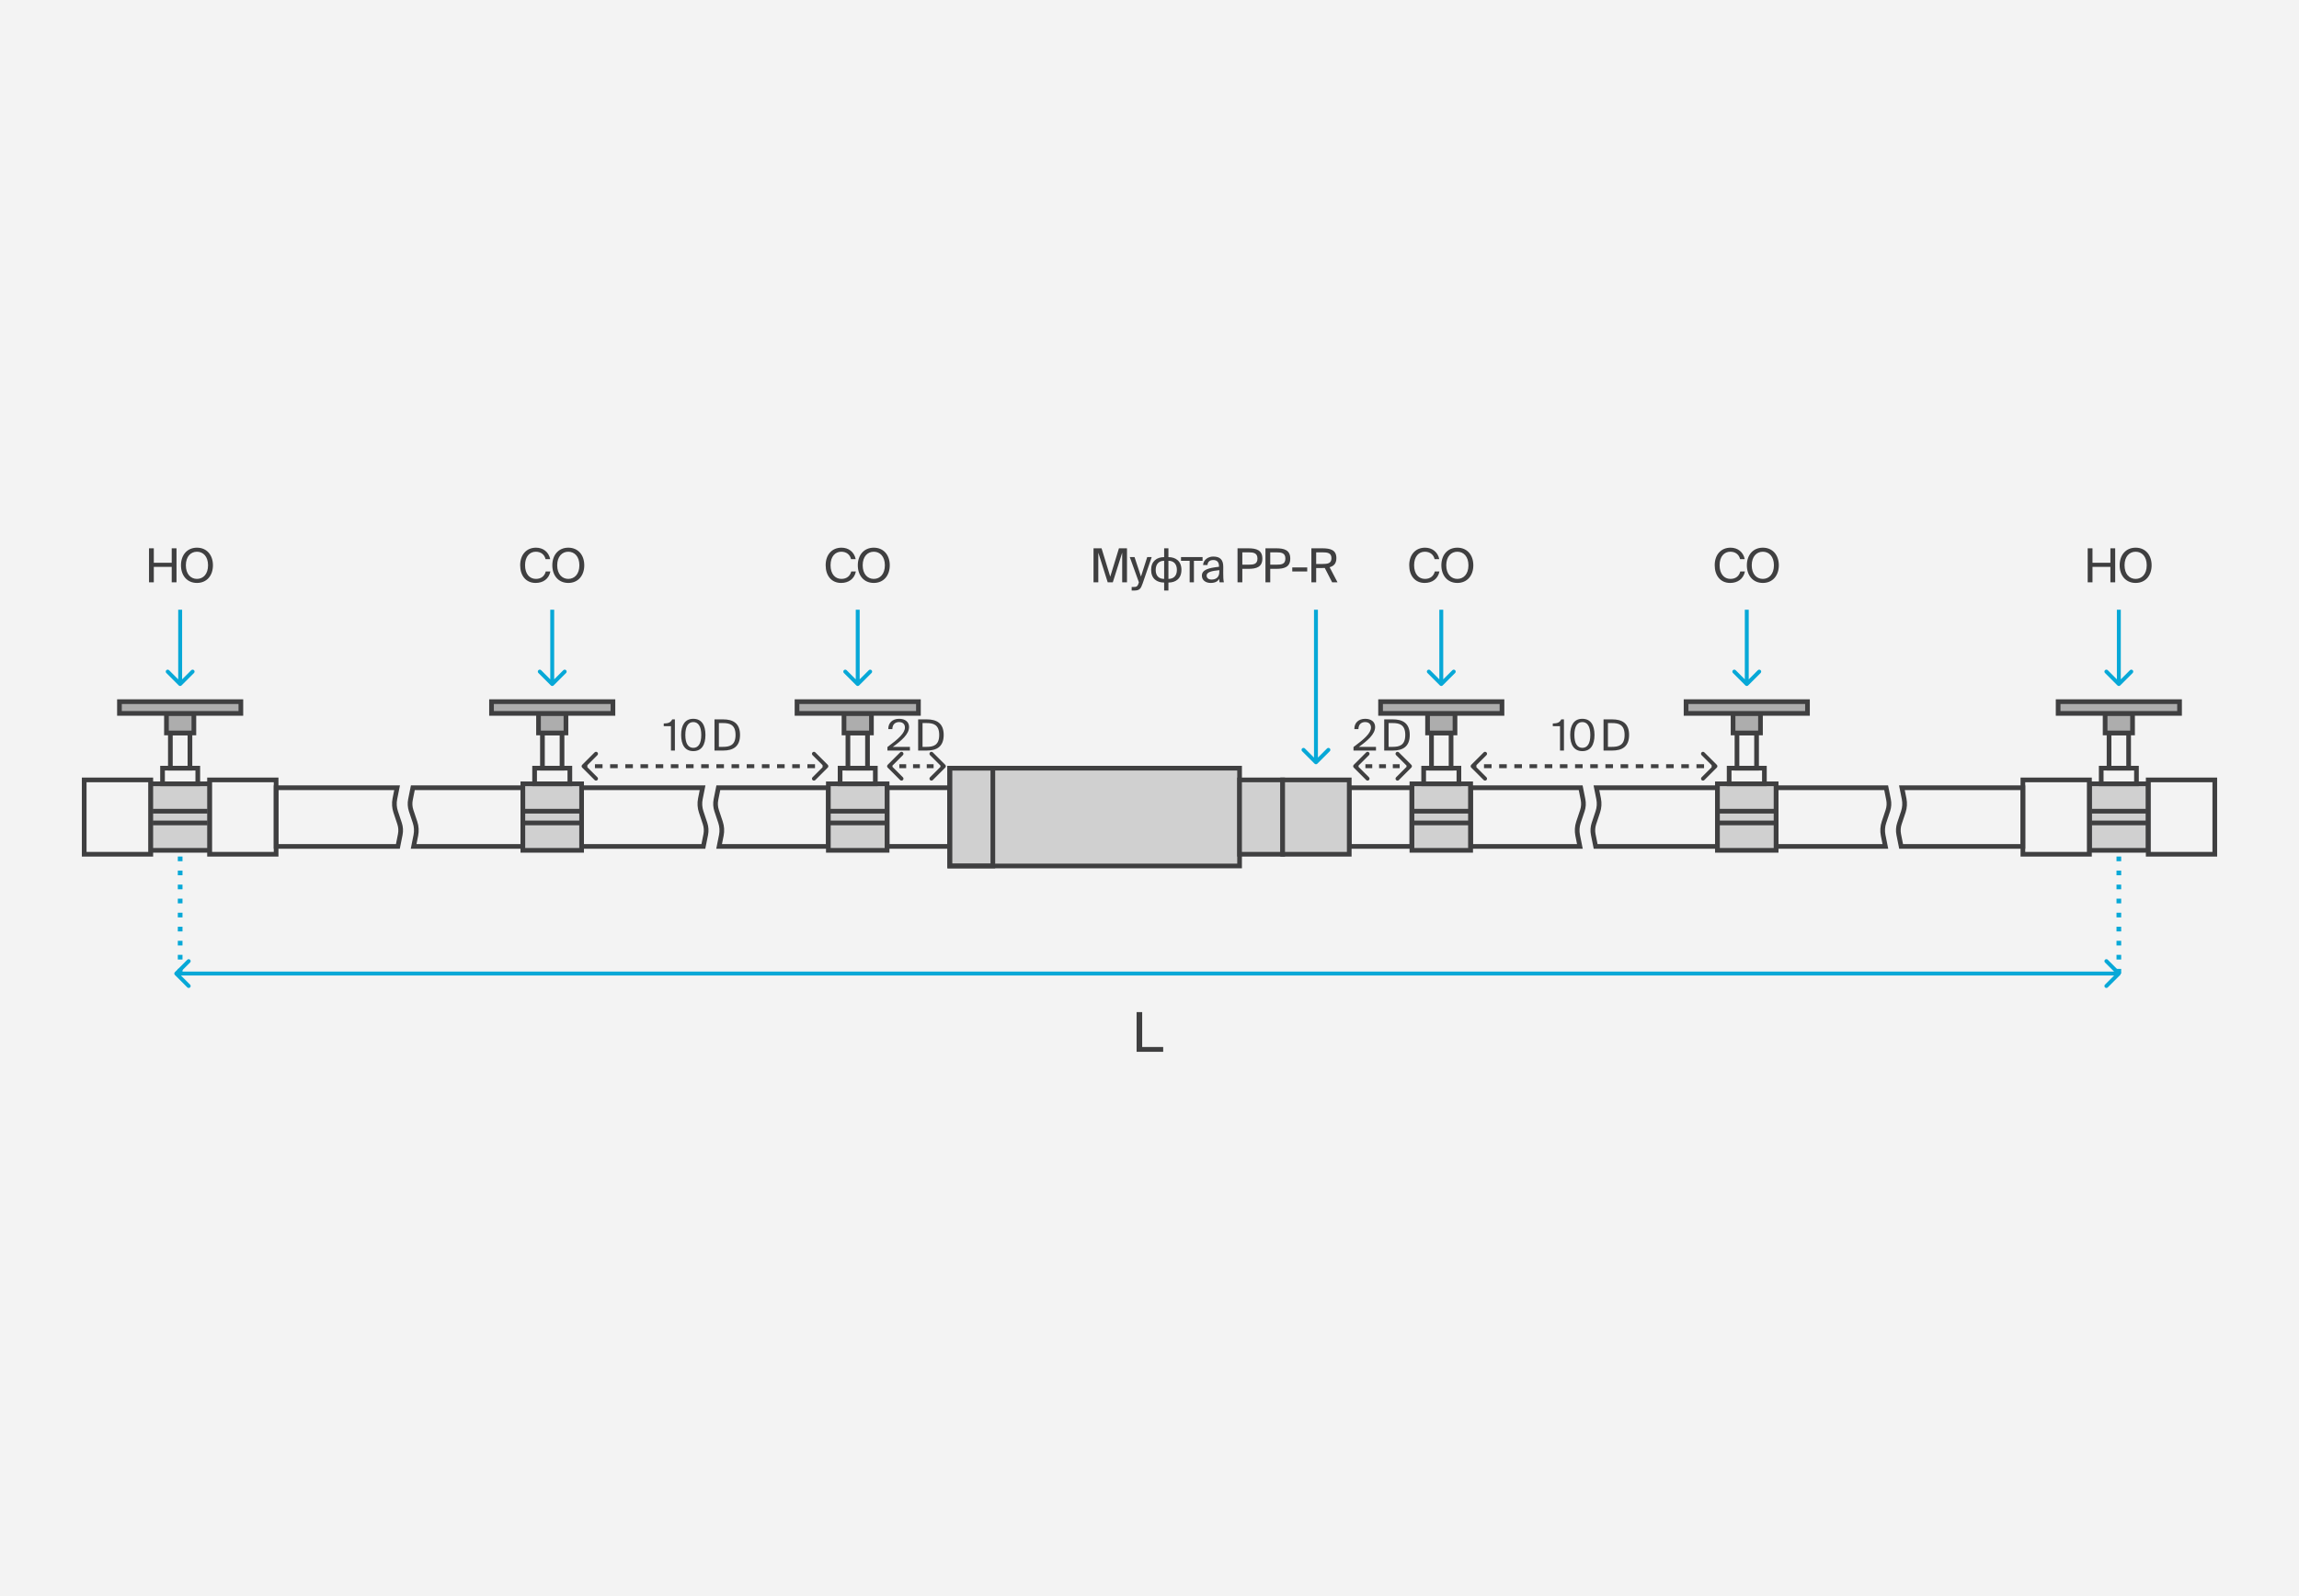 <?xml version="1.0" encoding="UTF-8"?> <svg xmlns="http://www.w3.org/2000/svg" width="491" height="341" viewBox="0 0 491 341" fill="none"><rect x="0" y="0" width="491" height="341" fill="#808080" stroke="none"/> <g clip-path="url(#clip0_1959_829)"> <path d="M491 0H0V341H491V0Z" fill="#F3F3F3"></path> <path d="M38.477 207.98V182.907" stroke="#07A8D7" stroke-dasharray="1 2"></path> <path d="M452.523 207.98V182.907" stroke="#07A8D7" stroke-dasharray="1 2"></path> <path d="M243.938 216.213H242.744V224.696H248.423V223.666H243.938V216.213Z" fill="#3F3F40"></path> <path d="M37.345 207.684C37.181 207.848 37.181 208.112 37.345 208.276L40.006 210.936C40.17 211.098 40.434 211.098 40.598 210.936C40.761 210.772 40.761 210.508 40.598 210.344L38.232 207.98L40.598 205.617C40.761 205.453 40.761 205.189 40.598 205.025C40.434 204.862 40.17 204.862 40.006 205.025L37.345 207.684ZM452.819 208.276C452.982 208.112 452.982 207.848 452.819 207.684L450.157 205.025C449.994 204.862 449.729 204.862 449.565 205.025C449.402 205.189 449.402 205.453 449.565 205.617L451.932 207.98L449.565 210.344C449.402 210.508 449.402 210.772 449.565 210.936C449.729 211.098 449.994 211.098 450.157 210.936L452.819 208.276ZM37.641 208.398H452.523V207.562H37.641V208.398Z" fill="#07A8D7"></path> <path d="M58.97 168.281H84.808L84.333 170.653C84.148 171.581 84.208 172.541 84.507 173.437L84.922 174.681L85.337 175.925C85.59 176.684 85.641 177.496 85.483 178.28L84.976 180.817H58.97V168.281Z" stroke="#3F3F40"></path> <path d="M124.214 168.281H150.052L149.577 170.653C149.391 171.581 149.451 172.541 149.751 173.437L150.166 174.681L150.581 175.925C150.833 176.684 150.884 177.496 150.727 178.28L150.219 180.817H124.214V168.281Z" stroke="#3F3F40"></path> <path d="M58.97 166.609H44.75V182.489H58.97V166.609Z" stroke="#3F3F40"></path> <path d="M32.204 166.609H17.984V182.489H32.204V166.609Z" stroke="#3F3F40"></path> <path d="M111.667 180.817H88.338L88.813 178.444C88.999 177.517 88.939 176.557 88.639 175.66L88.224 174.417L87.809 173.173C87.557 172.413 87.506 171.602 87.663 170.818L88.171 168.281H111.667V180.817Z" stroke="#3F3F40"></path> <path d="M176.911 180.817H153.582L154.057 178.444C154.243 177.517 154.182 176.557 153.883 175.66L153.468 174.417L153.053 173.173C152.801 172.413 152.75 171.602 152.907 170.818L153.415 168.281H176.911V180.817Z" stroke="#3F3F40"></path> <path d="M32.204 167.445H44.75V181.653H32.204V167.445Z" fill="#D0D0D0" stroke="#3F3F40"></path> <path d="M34.713 167.445H42.241V164.101H34.713V167.445Z" stroke="#3F3F40"></path> <path d="M36.386 164.102H40.568V156.58H36.386V164.102Z" stroke="#3F3F40"></path> <path d="M35.549 156.58H41.405V152.401H35.549V156.58Z" fill="#ADADAD" stroke="#3F3F40"></path> <path d="M25.512 152.401H51.442V149.893H25.512V152.401Z" fill="#ADADAD" stroke="#3F3F40"></path> <path d="M32.622 175.802H44.332" stroke="#3F3F40"></path> <path d="M32.622 173.295H44.332" stroke="#3F3F40"></path> <path d="M111.667 167.445H124.214V181.653H111.667V167.445Z" fill="#D0D0D0" stroke="#3F3F40"></path> <path d="M114.176 167.445H121.704V164.101H114.176V167.445Z" stroke="#3F3F40"></path> <path d="M115.849 164.102H120.031V156.58H115.849V164.102Z" stroke="#3F3F40"></path> <path d="M115.013 156.58H120.868V152.401H115.013V156.58Z" fill="#ADADAD" stroke="#3F3F40"></path> <path d="M104.975 152.401H130.905V149.893H104.975V152.401Z" fill="#ADADAD" stroke="#3F3F40"></path> <path d="M112.085 175.802H123.796" stroke="#3F3F40"></path> <path d="M112.085 173.295H123.796" stroke="#3F3F40"></path> <path d="M176.911 167.445H189.457V181.653H176.911V167.445Z" fill="#D0D0D0" stroke="#3F3F40"></path> <path d="M179.42 167.445H186.948V164.101H179.42V167.445Z" stroke="#3F3F40"></path> <path d="M181.093 164.102H185.275V156.58H181.093V164.102Z" stroke="#3F3F40"></path> <path d="M180.256 156.58H186.112V152.401H180.256V156.58Z" fill="#ADADAD" stroke="#3F3F40"></path> <path d="M170.219 152.401H196.149V149.893H170.219V152.401Z" fill="#ADADAD" stroke="#3F3F40"></path> <path d="M177.329 175.802H189.039" stroke="#3F3F40"></path> <path d="M177.329 173.295H189.039" stroke="#3F3F40"></path> <path d="M301.543 167.445H314.089V181.653H301.543V167.445Z" fill="#D0D0D0" stroke="#3F3F40"></path> <path d="M304.052 167.445H311.58V164.101H304.052V167.445Z" stroke="#3F3F40"></path> <path d="M305.725 164.102H309.907V156.58H305.725V164.102Z" stroke="#3F3F40"></path> <path d="M304.888 156.58H310.744V152.401H304.888V156.58Z" fill="#ADADAD" stroke="#3F3F40"></path> <path d="M294.851 152.401H320.781V149.893H294.851V152.401Z" fill="#ADADAD" stroke="#3F3F40"></path> <path d="M301.961 175.802H313.671" stroke="#3F3F40"></path> <path d="M301.961 173.295H313.671" stroke="#3F3F40"></path> <path d="M366.786 167.445H379.333V181.653H366.786V167.445Z" fill="#D0D0D0" stroke="#3F3F40"></path> <path d="M369.296 167.445H376.824V164.101H369.296V167.445Z" stroke="#3F3F40"></path> <path d="M370.968 164.102H375.151V156.58H370.968V164.102Z" stroke="#3F3F40"></path> <path d="M370.132 156.58H375.987V152.401H370.132V156.58Z" fill="#ADADAD" stroke="#3F3F40"></path> <path d="M360.095 152.401H386.025V149.893H360.095V152.401Z" fill="#ADADAD" stroke="#3F3F40"></path> <path d="M367.204 175.802H378.915" stroke="#3F3F40"></path> <path d="M367.204 173.295H378.915" stroke="#3F3F40"></path> <path d="M446.25 167.445H458.796V181.653H446.25V167.445Z" fill="#D0D0D0" stroke="#3F3F40"></path> <path d="M448.759 167.445H456.287V164.101H448.759V167.445Z" stroke="#3F3F40"></path> <path d="M450.432 164.102H454.614V156.58H450.432V164.102Z" stroke="#3F3F40"></path> <path d="M449.595 156.58H455.451V152.401H449.595V156.58Z" fill="#ADADAD" stroke="#3F3F40"></path> <path d="M439.558 152.401H465.488V149.893H439.558V152.401Z" fill="#ADADAD" stroke="#3F3F40"></path> <path d="M446.668 175.802H458.378" stroke="#3F3F40"></path> <path d="M446.668 173.295H458.378" stroke="#3F3F40"></path> <path d="M202.841 168.281H189.457V180.817H202.841V168.281Z" stroke="#3F3F40"></path> <path d="M432.03 168.281H406.192L406.667 170.653C406.852 171.581 406.792 172.541 406.493 173.437L406.078 174.681L405.663 175.925C405.41 176.684 405.359 177.496 405.517 178.28L406.024 180.817H432.03V168.281Z" stroke="#3F3F40"></path> <path d="M366.786 168.281H340.948L341.423 170.653C341.609 171.581 341.549 172.541 341.249 173.437L340.834 174.681L340.419 175.925C340.167 176.684 340.116 177.496 340.273 178.28L340.781 180.817H366.786V168.281Z" stroke="#3F3F40"></path> <path d="M432.03 166.609H446.25V182.489H432.03V166.609Z" stroke="#3F3F40"></path> <path d="M458.796 166.609H473.016V182.489H458.796V166.609Z" stroke="#3F3F40"></path> <path d="M379.333 180.817H402.662L402.187 178.444C402.001 177.517 402.061 176.557 402.361 175.66L402.776 174.417L403.19 173.173C403.443 172.413 403.494 171.602 403.337 170.818L402.829 168.281H379.333V180.817Z" stroke="#3F3F40"></path> <path d="M314.089 180.817H337.418L336.943 178.444C336.757 177.517 336.818 176.557 337.117 175.66L337.532 174.417L337.947 173.173C338.2 172.413 338.251 171.602 338.093 170.818L337.586 168.281H314.089V180.817Z" stroke="#3F3F40"></path> <path d="M288.159 168.281H301.543V180.817H288.159V168.281Z" stroke="#3F3F40"></path> <path d="M264.738 164.102H202.841V184.996H264.738V164.102Z" fill="#D0D0D0" stroke="#3F3F40"></path> <path d="M212.042 164.102H202.841V184.996H212.042V164.102Z" stroke="#3F3F40"></path> <path d="M264.738 166.609H273.939V182.489H264.738V166.609Z" fill="#D0D0D0" stroke="#3F3F40"></path> <path d="M273.94 166.609H288.159V182.489H273.94V166.609Z" fill="#D0D0D0" stroke="#3F3F40"></path> <path d="M237.66 124.402L239.667 118.063V124.402H240.691V117.131H238.975L237.118 123.188L235.261 117.131H233.545V124.402H234.568V118.063L236.576 124.402H237.66ZM241.691 126.157H242.163C243.377 126.157 243.638 125.796 244.04 124.633L245.967 119.006H245.013L243.678 123.168L242.303 119.006H241.289L243.237 124.402L243.196 124.512C242.956 125.355 242.664 125.395 242.062 125.395H241.691V126.157ZM249.542 117.131H248.628V119.016C247.063 119.016 245.848 119.889 245.848 121.724C245.848 123.62 247.063 124.452 248.628 124.452V126.157H249.542V124.452C251.098 124.452 252.322 123.62 252.322 121.724C252.322 119.889 251.118 119.016 249.542 119.016V117.131ZM248.628 123.67C247.554 123.67 246.822 123.068 246.822 121.754C246.822 120.43 247.584 119.798 248.628 119.798V123.67ZM249.542 119.798C250.616 119.798 251.349 120.43 251.349 121.754C251.349 123.068 250.586 123.67 249.542 123.67V119.798ZM256.835 119.798V119.006H252.228V119.798H254.075V124.402H254.988V119.798H256.835ZM260.412 122.145C260.412 123.419 259.598 123.81 258.745 123.81C258.093 123.81 257.701 123.469 257.701 122.958C257.701 122.216 258.755 121.965 260.412 121.804V122.145ZM258.545 124.532C259.508 124.532 260.06 124.221 260.391 123.66C260.402 123.981 260.432 124.201 260.462 124.402H261.385C261.275 123.89 261.235 123.279 261.245 122.366L261.255 121.122C261.265 119.598 260.602 118.896 259.107 118.896C258.063 118.896 257.019 119.548 256.939 120.711H257.882C257.922 120.039 258.354 119.638 259.117 119.638C259.799 119.638 260.341 119.959 260.341 120.952V121.082C258.133 121.323 256.688 121.704 256.688 122.978C256.688 123.971 257.531 124.532 258.545 124.532ZM264.301 117.131V124.402H265.325V121.523H266.58C268.356 121.523 269.601 121.132 269.601 119.327C269.601 117.532 268.356 117.131 266.58 117.131H264.301ZM266.66 117.993C267.734 117.993 268.557 118.144 268.557 119.327C268.557 120.521 267.734 120.631 266.66 120.631H265.325V117.993H266.66ZM270.264 117.131V124.402H271.288V121.523H272.543C274.319 121.523 275.564 121.132 275.564 119.327C275.564 117.532 274.319 117.131 272.543 117.131H270.264ZM272.623 117.993C273.697 117.993 274.52 118.144 274.52 119.327C274.52 120.521 273.697 120.631 272.623 120.631H271.288V117.993H272.623ZM279.184 122.085V121.223H275.992V122.085H279.184ZM284.51 124.402H285.654L283.968 121.172C284.861 120.932 285.413 120.38 285.413 119.227C285.413 117.482 284.148 117.131 282.382 117.131H280.073V124.402H281.097V121.343H282.382C282.573 121.343 282.743 121.343 282.934 121.333L284.51 124.402ZM282.462 117.993C283.536 117.993 284.359 118.124 284.359 119.247C284.359 120.37 283.536 120.48 282.462 120.48H281.097V117.993H282.462Z" fill="#3F3F40"></path> <path d="M280.753 163.144C280.917 163.307 281.182 163.307 281.346 163.144L284.007 160.484C284.17 160.32 284.17 160.056 284.007 159.892C283.843 159.729 283.579 159.729 283.415 159.892L281.049 162.257L278.684 159.892C278.52 159.729 278.256 159.729 278.092 159.892C277.929 160.056 277.929 160.32 278.092 160.484L280.753 163.144ZM280.631 130.252V162.848H281.468V130.252H280.631Z" fill="#07A8D7"></path> <path d="M181.798 122.085C181.567 123.018 180.865 123.67 179.7 123.67C178.345 123.67 177.382 122.596 177.382 120.751C177.382 118.865 178.385 117.863 179.67 117.863C180.824 117.863 181.547 118.535 181.758 119.447H182.752C182.43 117.893 181.226 117 179.72 117C177.673 117 176.338 118.504 176.338 120.751C176.338 122.957 177.552 124.532 179.64 124.532C181.216 124.532 182.471 123.69 182.792 122.085H181.798ZM184.246 120.761C184.246 118.886 185.29 117.863 186.615 117.863C187.94 117.863 188.984 118.886 188.984 120.761C188.984 122.637 187.94 123.67 186.615 123.67C185.29 123.67 184.246 122.637 184.246 120.761ZM190.028 120.761C190.028 118.565 188.713 117 186.615 117C184.517 117 183.202 118.565 183.202 120.761C183.202 122.957 184.517 124.532 186.615 124.532C188.713 124.532 190.028 122.957 190.028 120.761Z" fill="#3F3F40"></path> <path d="M183.48 146.428C183.316 146.591 183.052 146.591 182.888 146.428L180.226 143.768C180.063 143.605 180.063 143.341 180.226 143.177C180.39 143.014 180.655 143.014 180.819 143.177L183.184 145.541L185.55 143.177C185.713 143.014 185.978 143.014 186.142 143.177C186.305 143.341 186.305 143.605 186.142 143.768L183.48 146.428ZM183.602 130.252V146.132H182.766V130.252H183.602Z" fill="#07A8D7"></path> <path d="M116.554 122.085C116.324 123.018 115.621 123.67 114.457 123.67C113.101 123.67 112.138 122.596 112.138 120.751C112.138 118.865 113.142 117.863 114.426 117.863C115.581 117.863 116.303 118.535 116.514 119.447H117.508C117.187 117.893 115.982 117 114.477 117C112.429 117 111.094 118.504 111.094 120.751C111.094 122.957 112.309 124.532 114.396 124.532C115.972 124.532 117.227 123.69 117.548 122.085H116.554ZM119.003 120.761C119.003 118.886 120.047 117.863 121.372 117.863C122.696 117.863 123.74 118.886 123.74 120.761C123.74 122.637 122.696 123.67 121.372 123.67C120.047 123.67 119.003 122.637 119.003 120.761ZM124.784 120.761C124.784 118.565 123.469 117 121.372 117C119.274 117 117.959 118.565 117.959 120.761C117.959 122.957 119.274 124.532 121.372 124.532C123.469 124.532 124.784 122.957 124.784 120.761Z" fill="#3F3F40"></path> <path d="M118.236 146.428C118.073 146.591 117.808 146.591 117.644 146.428L114.983 143.768C114.82 143.605 114.82 143.341 114.983 143.177C115.147 143.014 115.411 143.014 115.575 143.177L117.94 145.541L120.306 143.177C120.47 143.014 120.734 143.014 120.898 143.177C121.061 143.341 121.061 143.605 120.898 143.768L118.236 146.428ZM118.359 130.252V146.132H117.522V130.252H118.359Z" fill="#07A8D7"></path> <path d="M36.673 117.13V120.219H32.849V117.13H31.825V124.402H32.849V121.102H36.673V124.402H37.697V117.13H36.673ZM39.696 120.761C39.696 118.886 40.74 117.863 42.065 117.863C43.39 117.863 44.434 118.886 44.434 120.761C44.434 122.637 43.39 123.67 42.065 123.67C40.74 123.67 39.696 122.637 39.696 120.761ZM45.478 120.761C45.478 118.565 44.163 117 42.065 117C39.967 117 38.652 118.565 38.652 120.761C38.652 122.957 39.967 124.532 42.065 124.532C44.163 124.532 45.478 122.957 45.478 120.761Z" fill="#3F3F40"></path> <path d="M38.773 146.428C38.609 146.591 38.345 146.591 38.181 146.428L35.52 143.768C35.356 143.605 35.356 143.341 35.52 143.177C35.683 143.014 35.948 143.014 36.111 143.177L38.477 145.541L40.843 143.177C41.006 143.014 41.271 143.014 41.434 143.177C41.598 143.341 41.598 143.605 41.434 143.768L38.773 146.428ZM38.895 130.252V146.132H38.059V130.252H38.895Z" fill="#07A8D7"></path> <path d="M306.43 122.085C306.199 123.018 305.496 123.67 304.332 123.67C302.977 123.67 302.013 122.596 302.013 120.751C302.013 118.865 303.017 117.863 304.302 117.863C305.456 117.863 306.179 118.535 306.39 119.447H307.384C307.062 117.893 305.858 117 304.352 117C302.305 117 300.97 118.504 300.97 120.751C300.97 122.957 302.184 124.532 304.272 124.532C305.848 124.532 307.103 123.69 307.424 122.085H306.43ZM308.878 120.761C308.878 118.886 309.922 117.863 311.247 117.863C312.572 117.863 313.616 118.886 313.616 120.761C313.616 122.637 312.572 123.67 311.247 123.67C309.922 123.67 308.878 122.637 308.878 120.761ZM314.66 120.761C314.66 118.565 313.345 117 311.247 117C309.149 117 307.834 118.565 307.834 120.761C307.834 122.957 309.149 124.532 311.247 124.532C313.345 124.532 314.66 122.957 314.66 120.761Z" fill="#3F3F40"></path> <path d="M308.112 146.428C307.948 146.591 307.684 146.591 307.52 146.428L304.858 143.768C304.695 143.605 304.695 143.341 304.858 143.177C305.022 143.014 305.287 143.014 305.451 143.177L307.816 145.541L310.182 143.177C310.345 143.014 310.61 143.014 310.774 143.177C310.937 143.341 310.937 143.605 310.774 143.768L308.112 146.428ZM308.234 130.252V146.132H307.398V130.252H308.234Z" fill="#07A8D7"></path> <path d="M371.674 122.085C371.443 123.018 370.74 123.67 369.576 123.67C368.221 123.67 367.257 122.596 367.257 120.751C367.257 118.865 368.261 117.863 369.546 117.863C370.7 117.863 371.423 118.535 371.634 119.447H372.627C372.306 117.893 371.102 117 369.596 117C367.548 117 366.213 118.504 366.213 120.751C366.213 122.957 367.428 124.532 369.516 124.532C371.091 124.532 372.346 123.69 372.667 122.085H371.674ZM374.122 120.761C374.122 118.886 375.166 117.863 376.491 117.863C377.816 117.863 378.86 118.886 378.86 120.761C378.86 122.637 377.816 123.67 376.491 123.67C375.166 123.67 374.122 122.637 374.122 120.761ZM379.904 120.761C379.904 118.565 378.589 117 376.491 117C374.393 117 373.078 118.565 373.078 120.761C373.078 122.957 374.393 124.532 376.491 124.532C378.589 124.532 379.904 122.957 379.904 120.761Z" fill="#3F3F40"></path> <path d="M373.356 146.428C373.192 146.591 372.928 146.591 372.764 146.428L370.102 143.768C369.939 143.605 369.939 143.341 370.102 143.177C370.266 143.014 370.53 143.014 370.694 143.177L373.06 145.541L375.425 143.177C375.589 143.014 375.853 143.014 376.017 143.177C376.18 143.341 376.18 143.605 376.017 143.768L373.356 146.428ZM373.478 130.252V146.132H372.641V130.252H373.478Z" fill="#07A8D7"></path> <path d="M450.72 117.13V120.219H446.895V117.13H445.871V124.402H446.895V121.102H450.72V124.402H451.743V117.13H450.72ZM453.743 120.761C453.743 118.886 454.786 117.863 456.111 117.863C457.436 117.863 458.48 118.886 458.48 120.761C458.48 122.637 457.436 123.67 456.111 123.67C454.786 123.67 453.743 122.637 453.743 120.761ZM459.524 120.761C459.524 118.565 458.209 117 456.111 117C454.014 117 452.699 118.565 452.699 120.761C452.699 122.957 454.014 124.532 456.111 124.532C458.209 124.532 459.524 122.957 459.524 120.761Z" fill="#3F3F40"></path> <path d="M452.819 146.428C452.655 146.591 452.391 146.591 452.227 146.428L449.565 143.768C449.402 143.605 449.402 143.341 449.565 143.177C449.729 143.014 449.994 143.014 450.158 143.177L452.523 145.541L454.889 143.177C455.052 143.014 455.317 143.014 455.481 143.177C455.644 143.341 455.644 143.605 455.481 143.768L452.819 146.428ZM452.941 130.252V146.132H452.105V130.252H452.941Z" fill="#07A8D7"></path> <path d="M314.212 163.388C314.048 163.552 314.048 163.816 314.212 163.98L316.873 166.639C317.037 166.802 317.301 166.802 317.465 166.639C317.629 166.475 317.629 166.211 317.465 166.047L315.099 163.684L317.465 161.32C317.629 161.156 317.629 160.892 317.465 160.728C317.301 160.565 317.037 160.565 316.873 160.728L314.212 163.388ZM366.664 163.98C366.827 163.816 366.827 163.552 366.664 163.388L364.002 160.728C363.839 160.565 363.574 160.565 363.41 160.728C363.247 160.892 363.247 161.156 363.41 161.32L365.777 163.684L363.41 166.047C363.247 166.211 363.247 166.475 363.41 166.639C363.574 166.802 363.839 166.802 364.002 166.639L366.664 163.98ZM314.508 164.102H315.318V163.266H314.508V164.102ZM316.938 164.102H318.559V163.266H316.938V164.102ZM320.18 164.102H321.801V163.266H320.18V164.102ZM323.421 164.102H325.042V163.266H323.421V164.102ZM326.662 164.102H328.283V163.266H326.662V164.102ZM329.903 164.102H331.525V163.266H329.903V164.102ZM333.145 164.102H334.766V163.266H333.145V164.102ZM336.386 164.102H338.007V163.266H336.386V164.102ZM339.627 164.102H341.248V163.266H339.627V164.102ZM342.869 164.102H344.49V163.266H342.869V164.102ZM346.11 164.102H347.731V163.266H346.11V164.102ZM349.351 164.102H350.972V163.266H349.351V164.102ZM352.592 164.102H354.213V163.266H352.592V164.102ZM355.834 164.102H357.455V163.266H355.834V164.102ZM359.075 164.102H360.696V163.266H359.075V164.102ZM362.316 164.102H363.937V163.266H362.316V164.102ZM365.557 164.102H366.368V163.266H365.557V164.102Z" fill="#3F3F40"></path> <path d="M346.968 157.003C346.968 159.274 345.634 159.55 344.263 159.55H343.407V154.466H344.263C345.634 154.466 346.968 154.742 346.968 157.003ZM342.469 153.675V160.34H344.291C346.398 160.34 347.925 159.541 347.925 157.003C347.925 154.475 346.398 153.675 344.291 153.675H342.469Z" fill="#3F3F40"></path> <path d="M334.014 160.341V153.675H333.443C333.084 154.392 332.578 154.53 331.631 154.558V155.128H333.177V160.341H334.014ZM339.646 157.003C339.646 158.87 339.002 159.761 337.944 159.761C336.886 159.761 336.242 158.87 336.242 157.003C336.242 155.155 336.886 154.254 337.944 154.254C338.984 154.254 339.646 155.155 339.646 157.003ZM340.539 157.003C340.539 154.898 339.72 153.556 337.944 153.556C336.169 153.556 335.35 154.898 335.35 157.003C335.35 159.109 336.169 160.46 337.944 160.46C339.72 160.46 340.539 159.109 340.539 157.003Z" fill="#3F3F40"></path> <path d="M124.336 163.388C124.173 163.552 124.173 163.816 124.336 163.98L126.998 166.639C127.161 166.802 127.426 166.802 127.59 166.639C127.753 166.475 127.753 166.211 127.59 166.047L125.223 163.684L127.59 161.32C127.753 161.156 127.753 160.892 127.59 160.728C127.426 160.565 127.161 160.565 126.998 160.728L124.336 163.388ZM176.788 163.98C176.952 163.816 176.952 163.552 176.788 163.388L174.127 160.728C173.963 160.565 173.699 160.565 173.535 160.728C173.371 160.892 173.371 161.156 173.535 161.32L175.901 163.684L173.535 166.047C173.371 166.211 173.371 166.475 173.535 166.639C173.699 166.802 173.963 166.802 174.127 166.639L176.788 163.98ZM124.632 164.102H125.443V163.266H124.632V164.102ZM127.063 164.102H128.684V163.266H127.063V164.102ZM130.304 164.102H131.925V163.266H130.304V164.102ZM133.545 164.102H135.166V163.266H133.545V164.102ZM136.787 164.102H138.408V163.266H136.787V164.102ZM140.028 164.102H141.649V163.266H140.028V164.102ZM143.269 164.102H144.89V163.266H143.269V164.102ZM146.51 164.102H148.131V163.266H146.51V164.102ZM149.752 164.102H151.373V163.266H149.752V164.102ZM152.993 164.102H154.614V163.266H152.993V164.102ZM156.234 164.102H157.855V163.266H156.234V164.102ZM159.475 164.102H161.096V163.266H159.475V164.102ZM162.717 164.102H164.338V163.266H162.717V164.102ZM165.958 164.102H167.579V163.266H165.958V164.102ZM169.199 164.102H170.82V163.266H169.199V164.102ZM172.441 164.102H174.062V163.266H172.441V164.102ZM175.682 164.102H176.492V163.266H175.682V164.102Z" fill="#3F3F40"></path> <path d="M157.092 157.003C157.092 159.274 155.758 159.55 154.387 159.55H153.532V154.466H154.387C155.758 154.466 157.092 154.742 157.092 157.003ZM152.593 153.675V160.34H154.415C156.522 160.34 158.049 159.541 158.049 157.003C158.049 154.475 156.522 153.675 154.415 153.675H152.593Z" fill="#3F3F40"></path> <path d="M144.138 160.341V153.675H143.568C143.209 154.392 142.703 154.53 141.755 154.558V155.128H143.301V160.341H144.138ZM149.771 157.003C149.771 158.87 149.127 159.761 148.069 159.761C147.011 159.761 146.367 158.87 146.367 157.003C146.367 155.155 147.011 154.254 148.069 154.254C149.108 154.254 149.771 155.155 149.771 157.003ZM150.663 157.003C150.663 154.898 149.845 153.556 148.069 153.556C146.293 153.556 145.474 154.898 145.474 157.003C145.474 159.109 146.293 160.46 148.069 160.46C149.845 160.46 150.663 159.109 150.663 157.003Z" fill="#3F3F40"></path> <path d="M289.118 163.388C288.955 163.552 288.955 163.816 289.118 163.98L291.78 166.639C291.943 166.802 292.208 166.802 292.372 166.639C292.535 166.475 292.535 166.211 292.372 166.047L290.005 163.684L292.372 161.32C292.535 161.156 292.535 160.892 292.372 160.728C292.208 160.565 291.943 160.565 291.78 160.728L289.118 163.388ZM301.421 163.98C301.584 163.816 301.584 163.552 301.421 163.388L298.759 160.728C298.595 160.565 298.331 160.565 298.167 160.728C298.004 160.892 298.004 161.156 298.167 161.32L300.533 163.684L298.167 166.047C298.004 166.211 298.004 166.475 298.167 166.639C298.331 166.802 298.595 166.802 298.759 166.639L301.421 163.98ZM289.414 164.102H290.146V163.266H289.414V164.102ZM291.61 164.102H293.074V163.266H291.61V164.102ZM294.537 164.102H296.001V163.266H294.537V164.102ZM297.465 164.102H298.929V163.266H297.465V164.102ZM300.393 164.102H301.124V163.266H300.393V164.102Z" fill="#3F3F40"></path> <path d="M291.57 153.556C290.144 153.556 289.224 154.429 289.252 155.753H290.117C290.144 154.65 290.834 154.254 291.552 154.254C292.352 154.254 292.803 154.714 292.803 155.413C292.803 156.599 291.423 157.849 289.068 159.587V160.341H293.871V159.559H290.209C292.076 158.208 293.687 156.847 293.687 155.302C293.687 154.172 292.803 153.556 291.57 153.556Z" fill="#3F3F40"></path> <path d="M300.126 157.003C300.126 159.274 298.792 159.55 297.421 159.55H296.566V154.466H297.421C298.792 154.466 300.126 154.742 300.126 157.003ZM295.627 153.675V160.34H297.449C299.556 160.34 301.083 159.541 301.083 157.003C301.083 154.475 299.556 153.675 297.449 153.675H295.627Z" fill="#3F3F40"></path> <path d="M189.579 163.388C189.416 163.552 189.416 163.816 189.579 163.98L192.241 166.639C192.405 166.802 192.669 166.802 192.833 166.639C192.996 166.475 192.996 166.211 192.833 166.047L190.467 163.684L192.833 161.32C192.996 161.156 192.996 160.892 192.833 160.728C192.669 160.565 192.405 160.565 192.241 160.728L189.579 163.388ZM201.882 163.98C202.045 163.816 202.045 163.552 201.882 163.388L199.22 160.728C199.057 160.565 198.792 160.565 198.628 160.728C198.465 160.892 198.465 161.156 198.628 161.32L200.995 163.684L198.628 166.047C198.465 166.211 198.465 166.475 198.628 166.639C198.792 166.802 199.057 166.802 199.22 166.639L201.882 163.98ZM189.876 164.102H190.607V163.266H189.876V164.102ZM192.071 164.102H193.535V163.266H192.071V164.102ZM194.999 164.102H196.463V163.266H194.999V164.102ZM197.926 164.102H199.39V163.266H197.926V164.102ZM200.854 164.102H201.586V163.266H200.854V164.102Z" fill="#3F3F40"></path> <path d="M192.032 153.556C190.606 153.556 189.686 154.429 189.713 155.753H190.578C190.606 154.65 191.296 154.254 192.014 154.254C192.814 154.254 193.265 154.714 193.265 155.413C193.265 156.599 191.885 157.849 189.529 159.587V160.341H194.332V159.559H190.67C192.538 158.208 194.148 156.847 194.148 155.302C194.148 154.172 193.265 153.556 192.032 153.556Z" fill="#3F3F40"></path> <path d="M200.588 157.003C200.588 159.274 199.254 159.55 197.883 159.55H197.027V154.466H197.883C199.254 154.466 200.588 154.742 200.588 157.003ZM196.089 153.675V160.34H197.911C200.018 160.34 201.545 159.541 201.545 157.003C201.545 154.475 200.018 153.675 197.911 153.675H196.089Z" fill="#3F3F40"></path> </g> <defs> <clipPath id="clip0_1959_829"> <rect width="491" height="341" fill="white"></rect> </clipPath> </defs> </svg> 